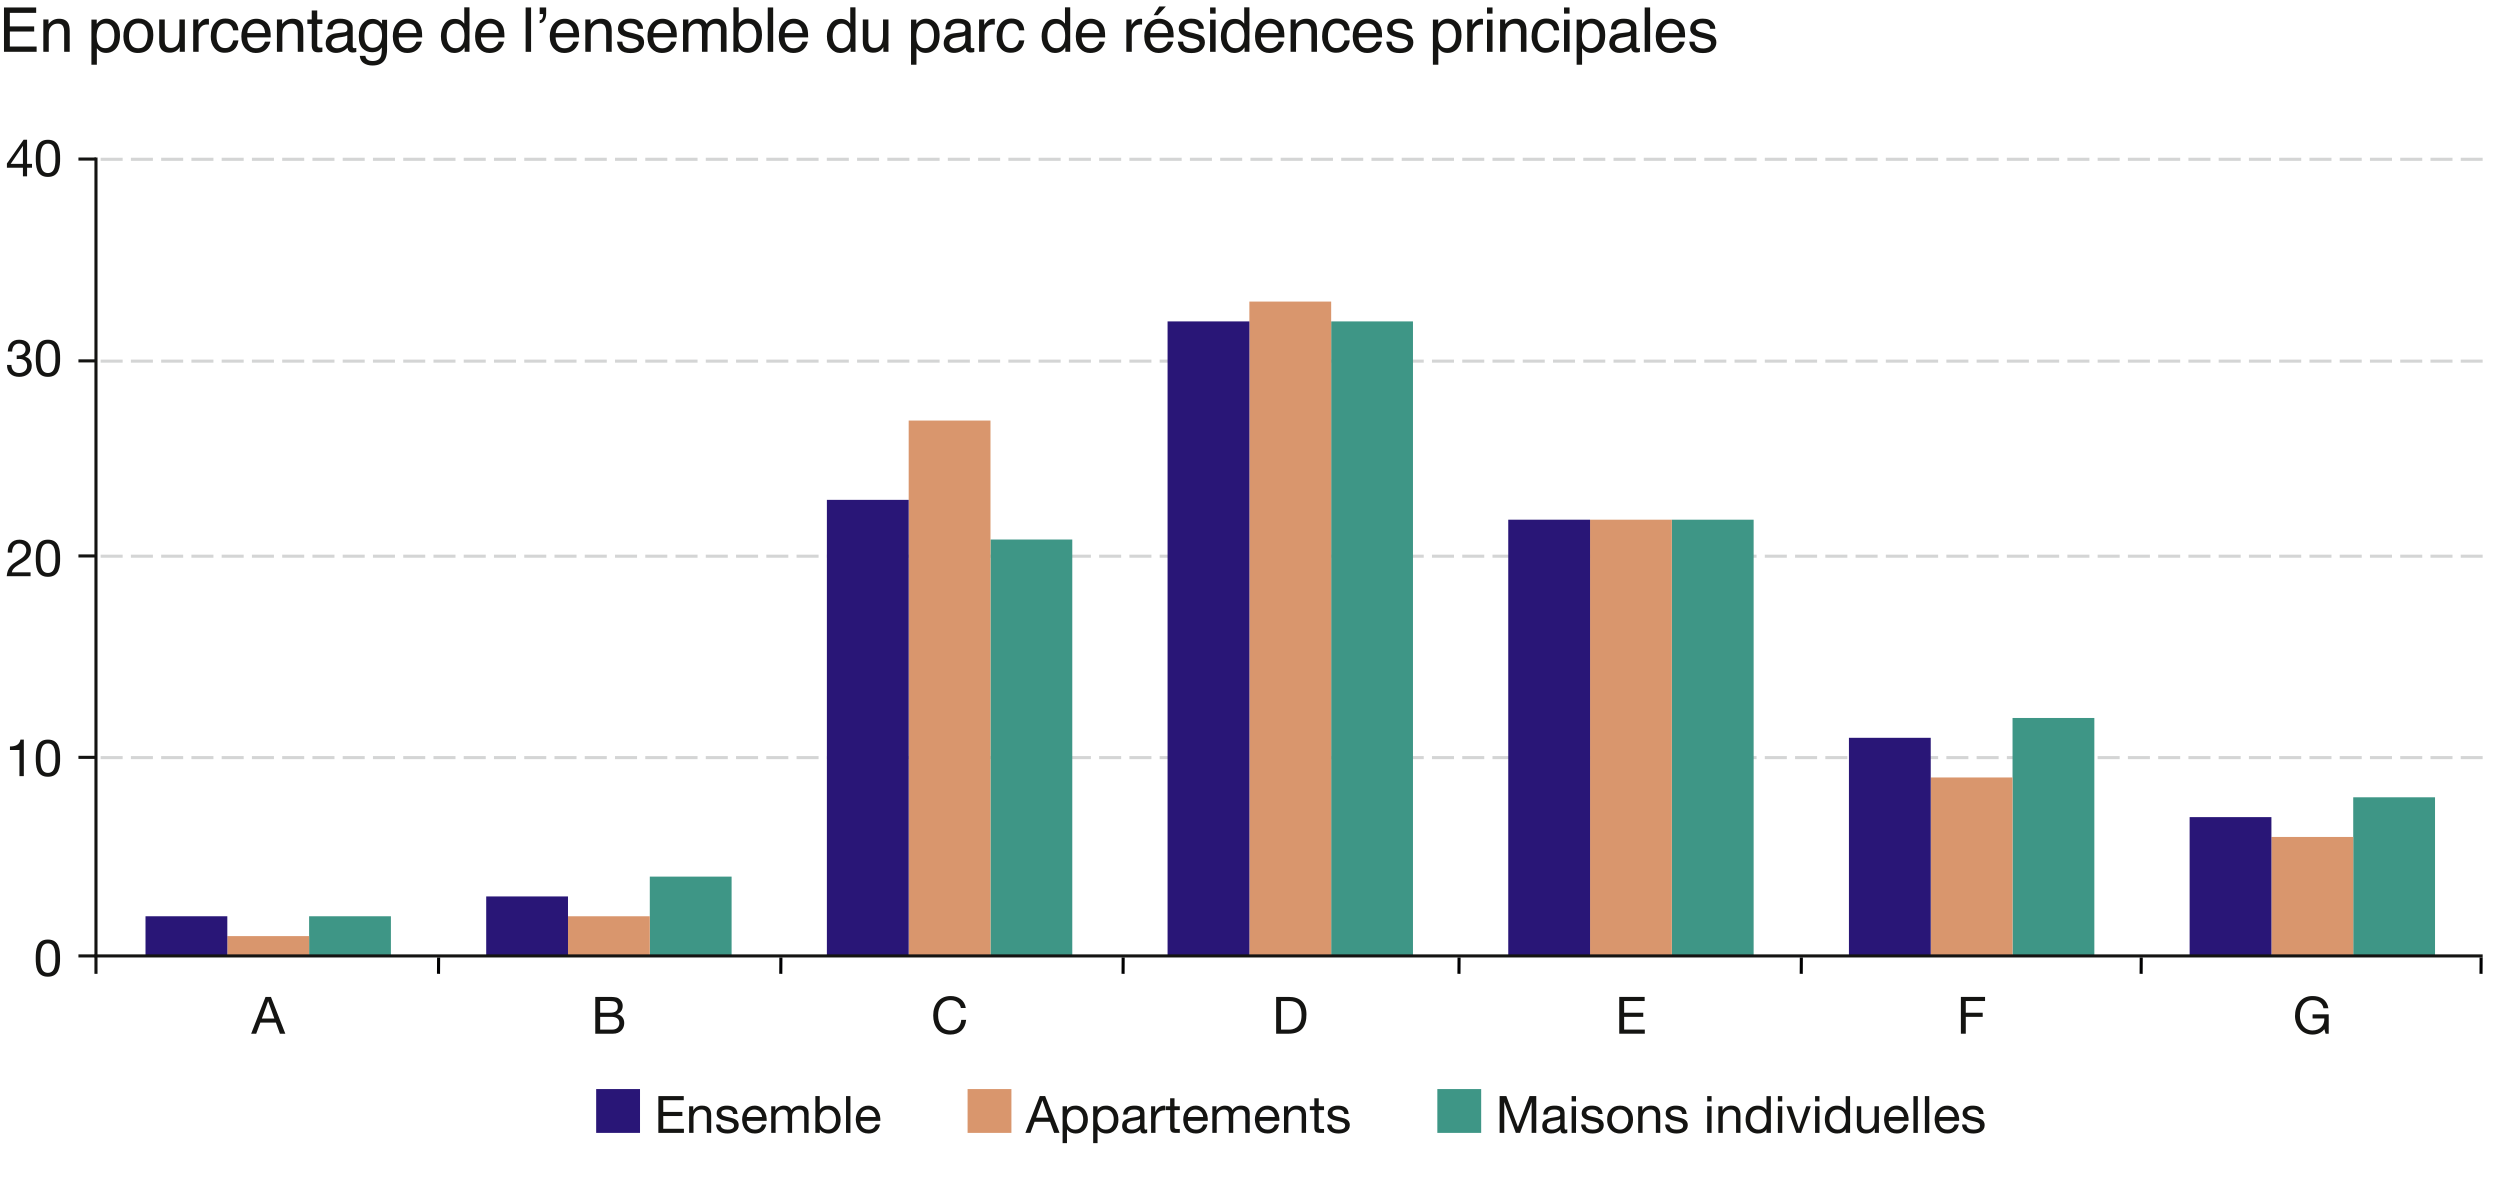 <?xml version="1.0" encoding="UTF-8"?>
<svg id="Calque_1" data-name="Calque 1" xmlns="http://www.w3.org/2000/svg" viewBox="0 0 1940 929.4">
  <g>
    <g>
      <path d="m3.089,5.79h24.984v4.219H7.636v10.453h18.891v3.984H7.636v11.672h20.789v4.102H3.089V5.79Z" style="fill: #141412;"/>
      <path d="m33.617,15.118h4.008v3.562c1.188-1.469,2.445-2.523,3.773-3.164s2.805-.961,4.43-.961c3.562,0,5.969,1.242,7.219,3.727.688,1.359,1.031,3.305,1.031,5.836v16.102h-4.289v-15.82c0-1.531-.227-2.766-.68-3.703-.75-1.562-2.109-2.344-4.078-2.344-1,0-1.82.102-2.461.305-1.156.344-2.172,1.031-3.047,2.062-.703.828-1.16,1.684-1.371,2.566s-.316,2.145-.316,3.785v13.148h-4.219V15.118Z" style="fill: #141412;"/>
      <path d="m70.944,15.235h4.125v3.328c.846-1.141,1.771-2.023,2.773-2.648,1.425-.938,3.102-1.406,5.028-1.406,2.852,0,5.272,1.09,7.261,3.27s2.984,5.293,2.984,9.34c0,5.469-1.436,9.375-4.306,11.719-1.82,1.484-3.938,2.227-6.354,2.227-1.898,0-3.49-.414-4.776-1.242-.753-.469-1.592-1.273-2.518-2.414v12.82h-4.219V15.235Zm15.872,19.676c1.309-1.648,1.964-4.113,1.964-7.395,0-2-.29-3.719-.87-5.156-1.098-2.766-3.104-4.148-6.021-4.148-2.932,0-4.938,1.461-6.021,4.383-.58,1.562-.87,3.547-.87,5.953,0,1.938.29,3.586.87,4.945,1.097,2.594,3.104,3.891,6.021,3.891,1.976,0,3.618-.824,4.927-2.473Z" style="fill: #141412;"/>
      <path d="m115.651,17.623c2.219,2.154,3.328,5.323,3.328,9.507,0,4.043-.978,7.384-2.933,10.023-1.955,2.638-4.988,3.957-9.1,3.957-3.429,0-6.152-1.167-8.169-3.5-2.017-2.334-3.025-5.468-3.025-9.402,0-4.215,1.062-7.571,3.188-10.069,2.125-2.498,4.98-3.747,8.564-3.747,3.211,0,5.927,1.077,8.146,3.232Zm-2.62,16.682c1.028-2.114,1.542-4.467,1.542-7.058,0-2.341-.371-4.245-1.112-5.712-1.174-2.31-3.198-3.465-6.072-3.465-2.549,0-4.403.983-5.562,2.95-1.159,1.967-1.738,4.338-1.738,7.116,0,2.669.579,4.893,1.738,6.672,1.158,1.779,2.997,2.668,5.516,2.668,2.765,0,4.662-1.057,5.689-3.172Z" style="fill: #141412;"/>
      <path d="m127.849,15.118v16.664c0,1.281.198,2.328.594,3.141.73,1.5,2.092,2.25,4.086,2.25,2.86,0,4.808-1.312,5.843-3.938.563-1.406.845-3.336.845-5.789v-12.328h4.219v25.102h-3.984l.047-3.703c-.537.953-1.205,1.758-2.002,2.414-1.579,1.312-3.495,1.969-5.749,1.969-3.511,0-5.903-1.195-7.175-3.586-.69-1.281-1.035-2.992-1.035-5.133V15.118h4.312Z" style="fill: #141412;"/>
      <path d="m149.915,15.118h4.008v4.336c.328-.844,1.133-1.871,2.414-3.082s2.758-1.816,4.43-1.816c.078,0,.211.008.398.023s.508.047.961.094v4.453c-.25-.047-.48-.078-.691-.094s-.441-.023-.691-.023c-2.125,0-3.758.684-4.898,2.051s-1.711,2.941-1.711,4.723v14.438h-4.219V15.118Z" style="fill: #141412;"/>
      <path d="m181.836,16.454c1.773,1.375,2.84,3.742,3.199,7.102h-4.102c-.25-1.547-.82-2.832-1.711-3.855s-2.32-1.535-4.289-1.535c-2.688,0-4.609,1.311-5.766,3.933-.75,1.701-1.125,3.8-1.125,6.297,0,2.513.531,4.627,1.594,6.344s2.734,2.575,5.016,2.575c1.75,0,3.137-.533,4.16-1.599,1.023-1.066,1.73-2.525,2.121-4.377h4.102c-.469,3.328-1.641,5.762-3.516,7.301s-4.273,2.309-7.195,2.309c-3.281,0-5.898-1.199-7.852-3.598s-2.93-5.395-2.93-8.988c0-4.406,1.07-7.836,3.211-10.289s4.867-3.68,8.18-3.68c2.828,0,5.129.688,6.902,2.062Z" style="fill: #141412;"/>
      <path d="m204.231,15.809c1.661.836,2.927,1.918,3.797,3.246.838,1.266,1.397,2.742,1.677,4.43.249,1.156.373,3,.373,5.531h-18.258c.078,2.554.675,4.603,1.791,6.146,1.116,1.543,2.845,2.315,5.186,2.315,2.186,0,3.93-.73,5.232-2.189.729-.848,1.245-1.829,1.549-2.943h4.148c-.109.922-.473,1.949-1.09,3.082s-1.306,2.059-2.065,2.777c-1.272,1.25-2.846,2.094-4.722,2.531-1.008.25-2.148.375-3.419.375-3.105,0-5.738-1.137-7.896-3.41s-3.237-5.457-3.237-9.551c0-4.031,1.087-7.305,3.261-9.82,2.174-2.516,5.016-3.773,8.525-3.773,1.77,0,3.486.418,5.148,1.254Zm1.511,9.855c-.171-1.828-.566-3.289-1.186-4.383-1.146-2.031-3.06-3.047-5.74-3.047-1.921,0-3.532.699-4.834,2.098s-1.991,3.176-2.068,5.332h13.828Z" style="fill: #141412;"/>
      <path d="m214.894,15.118h4.008v3.562c1.188-1.469,2.445-2.523,3.773-3.164s2.805-.961,4.43-.961c3.562,0,5.969,1.242,7.219,3.727.688,1.359,1.031,3.305,1.031,5.836v16.102h-4.289v-15.82c0-1.531-.227-2.766-.68-3.703-.75-1.562-2.109-2.344-4.078-2.344-1,0-1.82.102-2.461.305-1.156.344-2.172,1.031-3.047,2.062-.703.828-1.16,1.684-1.371,2.566s-.316,2.145-.316,3.785v13.148h-4.219V15.118Z" style="fill: #141412;"/>
      <path d="m241.905,8.11h4.266v7.008h4.008v3.445h-4.008v16.383c0,.875.297,1.461.891,1.758.328.172.875.258,1.641.258.203,0,.422-.005.656-.016.234-.01.508-.036.82-.078v3.352c-.484.141-.988.242-1.512.305s-1.09.094-1.699.094c-1.969,0-3.305-.504-4.008-1.512s-1.055-2.316-1.055-3.926v-16.617h-3.398v-3.445h3.398v-7.008Z" style="fill: #141412;"/>
      <path d="m267.371,25.028c.968-.124,1.617-.53,1.945-1.216.187-.376.281-.917.281-1.624,0-1.443-.511-2.49-1.532-3.141s-2.483-.977-4.385-.977c-2.199,0-3.758.597-4.678,1.79-.515.66-.85,1.642-1.006,2.944h-3.938c.078-3.103,1.081-5.261,3.008-6.476,1.928-1.214,4.163-1.821,6.707-1.821,2.949,0,5.345.562,7.187,1.688,1.826,1.125,2.739,2.875,2.739,5.25v14.461c0,.438.09.789.27,1.055.18.265.559.397,1.137.397.188,0,.398-.012.633-.035s.484-.058.75-.105v3.117c-.656.188-1.156.305-1.5.352s-.812.07-1.406.07c-1.453,0-2.508-.516-3.164-1.546-.344-.547-.586-1.32-.727-2.32-.859,1.125-2.094,2.101-3.703,2.929-1.609.828-3.383,1.242-5.32,1.242-2.328,0-4.23-.707-5.707-2.119s-2.215-3.179-2.215-5.302c0-2.325.727-4.127,2.18-5.407s3.359-2.068,5.719-2.365l6.727-.843Zm-8.883,11.397c.891.702,1.945,1.052,3.164,1.052,1.484,0,2.922-.343,4.312-1.029,2.344-1.139,3.516-3.003,3.516-5.593v-3.393c-.515.329-1.177.604-1.988.823-.811.22-1.606.376-2.386.47l-2.55.328c-1.528.203-2.677.522-3.447.959-1.305.733-1.957,1.902-1.957,3.508,0,1.216.445,2.174,1.336,2.876Z" style="fill: #141412;"/>
      <path d="m294.039,16.125c.793.547,1.603,1.344,2.428,2.391v-3.164h3.891v22.828c0,3.188-.467,5.703-1.401,7.547-1.744,3.406-5.038,5.109-9.881,5.109-2.694,0-4.96-.605-6.798-1.816-1.837-1.211-2.865-3.105-3.084-5.684h4.289c.202,1.125.605,1.992,1.212,2.602.948.938,2.44,1.406,4.476,1.406,3.217,0,5.322-1.141,6.317-3.422.591-1.344.863-3.742.816-7.195-.84,1.281-1.852,2.234-3.035,2.859-1.183.625-2.748.938-4.693.938-2.708,0-5.078-.965-7.109-2.895-2.031-1.93-3.046-5.121-3.046-9.574,0-4.203,1.023-7.484,3.07-9.844,2.047-2.359,4.518-3.539,7.413-3.539,1.961,0,3.673.484,5.137,1.453Zm.516,4.523c-1.274-1.5-2.899-2.25-4.874-2.25-2.954,0-4.975,1.391-6.062,4.172-.575,1.484-.863,3.43-.863,5.836,0,2.828.571,4.98,1.714,6.457s2.678,2.215,4.605,2.215c3.016,0,5.137-1.367,6.365-4.102.685-1.547,1.026-3.352,1.026-5.414,0-3.109-.638-5.414-1.912-6.914Z" style="fill: #141412;"/>
      <path d="m321.756,15.809c1.661.836,2.927,1.918,3.797,3.246.838,1.266,1.397,2.742,1.677,4.43.249,1.156.373,3,.373,5.531h-18.258c.078,2.554.675,4.603,1.791,6.146,1.116,1.543,2.845,2.315,5.186,2.315,2.186,0,3.93-.73,5.232-2.189.729-.848,1.245-1.829,1.549-2.943h4.148c-.109.922-.473,1.949-1.09,3.082s-1.306,2.059-2.065,2.777c-1.272,1.25-2.846,2.094-4.722,2.531-1.008.25-2.148.375-3.419.375-3.105,0-5.738-1.137-7.896-3.41s-3.237-5.457-3.237-9.551c0-4.031,1.087-7.305,3.261-9.82,2.174-2.516,5.016-3.773,8.525-3.773,1.77,0,3.486.418,5.148,1.254Zm1.511,9.855c-.171-1.828-.566-3.289-1.186-4.383-1.146-2.031-3.06-3.047-5.74-3.047-1.921,0-3.532.699-4.834,2.098s-1.991,3.176-2.068,5.332h13.828Z" style="fill: #141412;"/>
      <path d="m357.722,15.891c.747.469,1.595,1.289,2.545,2.461V5.672h4.055v34.547h-3.797v-3.492c-.98,1.547-2.141,2.664-3.479,3.352-1.339.688-2.872,1.031-4.6,1.031-2.786,0-5.199-1.176-7.238-3.527s-3.059-5.48-3.059-9.387c0-3.656.93-6.824,2.79-9.504,1.86-2.68,4.518-4.02,7.973-4.02,1.915,0,3.518.406,4.81,1.219Zm-9.417,18.82c1.135,1.812,2.954,2.719,5.457,2.719,1.943,0,3.54-.84,4.792-2.52,1.251-1.68,1.877-4.09,1.877-7.23,0-3.172-.646-5.52-1.936-7.043-1.291-1.523-2.884-2.285-4.78-2.285-2.115,0-3.829.812-5.142,2.438s-1.97,4.016-1.97,7.172c0,2.688.567,4.938,1.702,6.75Z" style="fill: #141412;"/>
      <path d="m385.603,15.809c1.661.836,2.927,1.918,3.797,3.246.838,1.266,1.397,2.742,1.677,4.43.249,1.156.373,3,.373,5.531h-18.258c.078,2.554.675,4.603,1.791,6.146,1.116,1.543,2.845,2.315,5.186,2.315,2.186,0,3.93-.73,5.232-2.189.729-.848,1.245-1.829,1.549-2.943h4.148c-.109.922-.473,1.949-1.09,3.082s-1.306,2.059-2.065,2.777c-1.272,1.25-2.846,2.094-4.722,2.531-1.008.25-2.148.375-3.419.375-3.105,0-5.738-1.137-7.896-3.41s-3.237-5.457-3.237-9.551c0-4.031,1.087-7.305,3.261-9.82,2.174-2.516,5.016-3.773,8.525-3.773,1.77,0,3.486.418,5.148,1.254Zm1.511,9.855c-.171-1.828-.566-3.289-1.186-4.383-1.146-2.031-3.06-3.047-5.74-3.047-1.921,0-3.532.699-4.834,2.098s-1.991,3.176-2.068,5.332h13.828Z" style="fill: #141412;"/>
      <path d="m407.895,5.79h4.219v34.43h-4.219V5.79Z" style="fill: #141412;"/>
      <path d="m418.804,15.797c.867-.141,1.525-.625,1.975-1.453s.674-1.781.674-2.859c0-.109-.004-.207-.012-.293s-.027-.184-.059-.293h-2.578v-5.109h5.016v4.711c0,2-.414,3.699-1.242,5.098s-2.086,2.199-3.773,2.402v-2.203Z" style="fill: #141412;"/>
      <path d="m443.554,15.809c1.661.836,2.927,1.918,3.797,3.246.838,1.266,1.397,2.742,1.677,4.43.249,1.156.373,3,.373,5.531h-18.258c.078,2.554.675,4.603,1.791,6.146,1.116,1.543,2.845,2.315,5.186,2.315,2.186,0,3.93-.73,5.232-2.189.729-.848,1.245-1.829,1.549-2.943h4.148c-.109.922-.473,1.949-1.09,3.082s-1.306,2.059-2.065,2.777c-1.272,1.25-2.846,2.094-4.722,2.531-1.008.25-2.148.375-3.419.375-3.105,0-5.738-1.137-7.896-3.41s-3.237-5.457-3.237-9.551c0-4.031,1.087-7.305,3.261-9.82,2.174-2.516,5.016-3.773,8.525-3.773,1.77,0,3.486.418,5.148,1.254Zm1.511,9.855c-.171-1.828-.566-3.289-1.186-4.383-1.146-2.031-3.06-3.047-5.74-3.047-1.921,0-3.532.699-4.834,2.098s-1.991,3.176-2.068,5.332h13.828Z" style="fill: #141412;"/>
      <path d="m454.217,15.118h4.008v3.562c1.188-1.469,2.445-2.523,3.773-3.164s2.805-.961,4.43-.961c3.562,0,5.969,1.242,7.219,3.727.688,1.359,1.031,3.305,1.031,5.836v16.102h-4.289v-15.82c0-1.531-.227-2.766-.68-3.703-.75-1.562-2.109-2.344-4.078-2.344-1,0-1.82.102-2.461.305-1.156.344-2.172,1.031-3.047,2.062-.703.828-1.16,1.684-1.371,2.566s-.316,2.145-.316,3.785v13.148h-4.219V15.118Z" style="fill: #141412;"/>
      <path d="m482.892,32.344c.127,1.406.486,2.484,1.076,3.234,1.084,1.359,2.966,2.039,5.646,2.039,1.595,0,2.998-.34,4.21-1.02,1.212-.68,1.818-1.73,1.818-3.152,0-1.078-.484-1.898-1.453-2.461-.62-.344-1.842-.742-3.668-1.195l-3.406-.844c-2.175-.531-3.779-1.125-4.811-1.781-1.842-1.141-2.763-2.719-2.763-4.734,0-2.375.867-4.297,2.601-5.766s4.065-2.203,6.995-2.203c3.832,0,6.595,1.109,8.289,3.328,1.061,1.406,1.576,2.922,1.545,4.547h-3.984c-.08-.948-.424-1.81-1.032-2.587-.992-1.103-2.711-1.655-5.158-1.655-1.631,0-2.867.304-3.707.911-.839.607-1.259,1.409-1.259,2.405,0,1.09.552,1.962,1.655,2.616.637.39,1.576.732,2.817,1.029l2.842.68c3.088.734,5.158,1.445,6.209,2.133,1.641,1.078,2.461,2.773,2.461,5.086,0,2.234-.858,4.164-2.575,5.789s-4.331,2.438-7.842,2.438c-3.781,0-6.458-.848-8.032-2.543-1.574-1.695-2.417-3.793-2.527-6.293h4.055Z" style="fill: #141412;"/>
      <path d="m519.361,15.809c1.661.836,2.927,1.918,3.797,3.246.838,1.266,1.397,2.742,1.677,4.43.249,1.156.373,3,.373,5.531h-18.258c.078,2.554.675,4.603,1.791,6.146,1.116,1.543,2.845,2.315,5.186,2.315,2.186,0,3.93-.73,5.232-2.189.729-.848,1.245-1.829,1.549-2.943h4.148c-.109.922-.473,1.949-1.09,3.082s-1.306,2.059-2.065,2.777c-1.272,1.25-2.846,2.094-4.722,2.531-1.008.25-2.148.375-3.419.375-3.105,0-5.738-1.137-7.896-3.41s-3.237-5.457-3.237-9.551c0-4.031,1.087-7.305,3.261-9.82,2.174-2.516,5.016-3.773,8.525-3.773,1.77,0,3.486.418,5.148,1.254Zm1.511,9.855c-.171-1.828-.566-3.289-1.186-4.383-1.146-2.031-3.06-3.047-5.74-3.047-1.921,0-3.532.699-4.834,2.098s-1.991,3.176-2.068,5.332h13.828Z" style="fill: #141412;"/>
      <path d="m530.023,15.118h4.172v3.562c1-1.234,1.906-2.133,2.719-2.695,1.391-.953,2.969-1.43,4.734-1.43,2,0,3.609.492,4.828,1.477.688.562,1.312,1.391,1.875,2.484.938-1.344,2.039-2.34,3.305-2.988s2.688-.973,4.266-.973c3.375,0,5.672,1.219,6.891,3.656.656,1.312.984,3.078.984,5.297v16.711h-4.383v-17.438c0-1.672-.418-2.82-1.254-3.445s-1.855-.938-3.059-.938c-1.656,0-3.082.555-4.277,1.664s-1.793,2.961-1.793,5.555v14.602h-4.289v-16.383c0-1.703-.203-2.945-.609-3.727-.641-1.172-1.836-1.758-3.586-1.758-1.594,0-3.043.617-4.348,1.852s-1.957,3.469-1.957,6.703v13.312h-4.219V15.118Z" style="fill: #141412;"/>
      <path d="m569.128,5.672h4.102v12.492c.925-1.203,2.031-2.121,3.317-2.754s2.683-.949,4.188-.949c3.137,0,5.682,1.074,7.635,3.223,1.953,2.148,2.929,5.316,2.929,9.504,0,3.969-.965,7.266-2.894,9.891s-4.604,3.938-8.023,3.938c-1.914,0-3.529-.461-4.847-1.383-.785-.547-1.624-1.422-2.518-2.625v3.211h-3.891V5.672Zm16.131,28.898c1.137-1.812,1.705-4.203,1.705-7.172,0-2.641-.568-4.828-1.705-6.562s-2.811-2.602-5.021-2.602c-1.929,0-3.618.711-5.068,2.133s-2.175,3.766-2.175,7.031c0,2.359.298,4.273.894,5.742,1.113,2.766,3.19,4.148,6.232,4.148,2.289,0,4.001-.906,5.138-2.719Z" style="fill: #141412;"/>
      <path d="m595.764,5.79h4.219v34.43h-4.219V5.79Z" style="fill: #141412;"/>
      <path d="m621.288,15.809c1.661.836,2.927,1.918,3.797,3.246.838,1.266,1.397,2.742,1.677,4.43.249,1.156.373,3,.373,5.531h-18.258c.078,2.554.675,4.603,1.791,6.146,1.116,1.543,2.845,2.315,5.186,2.315,2.186,0,3.93-.73,5.232-2.189.729-.848,1.245-1.829,1.549-2.943h4.148c-.109.922-.473,1.949-1.09,3.082s-1.306,2.059-2.065,2.777c-1.272,1.25-2.846,2.094-4.722,2.531-1.008.25-2.148.375-3.419.375-3.105,0-5.738-1.137-7.896-3.41s-3.237-5.457-3.237-9.551c0-4.031,1.087-7.305,3.261-9.82,2.174-2.516,5.016-3.773,8.525-3.773,1.77,0,3.486.418,5.148,1.254Zm1.511,9.855c-.171-1.828-.566-3.289-1.186-4.383-1.146-2.031-3.06-3.047-5.74-3.047-1.921,0-3.532.699-4.834,2.098s-1.991,3.176-2.068,5.332h13.828Z" style="fill: #141412;"/>
      <path d="m657.253,15.891c.747.469,1.595,1.289,2.545,2.461V5.672h4.055v34.547h-3.797v-3.492c-.98,1.547-2.141,2.664-3.479,3.352-1.339.688-2.872,1.031-4.6,1.031-2.786,0-5.199-1.176-7.238-3.527s-3.059-5.48-3.059-9.387c0-3.656.93-6.824,2.79-9.504,1.86-2.68,4.518-4.02,7.973-4.02,1.915,0,3.518.406,4.81,1.219Zm-9.417,18.82c1.135,1.812,2.954,2.719,5.457,2.719,1.943,0,3.54-.84,4.792-2.52,1.251-1.68,1.877-4.09,1.877-7.23,0-3.172-.646-5.52-1.936-7.043-1.291-1.523-2.884-2.285-4.78-2.285-2.115,0-3.829.812-5.142,2.438s-1.97,4.016-1.97,7.172c0,2.688.567,4.938,1.702,6.75Z" style="fill: #141412;"/>
      <path d="m673.849,15.118v16.664c0,1.281.198,2.328.594,3.141.73,1.5,2.092,2.25,4.086,2.25,2.86,0,4.808-1.312,5.843-3.938.563-1.406.845-3.336.845-5.789v-12.328h4.219v25.102h-3.984l.047-3.703c-.537.953-1.205,1.758-2.002,2.414-1.579,1.312-3.495,1.969-5.749,1.969-3.511,0-5.903-1.195-7.175-3.586-.69-1.281-1.035-2.992-1.035-5.133V15.118h4.312Z" style="fill: #141412;"/>
      <path d="m706.957,15.235h4.125v3.328c.846-1.141,1.771-2.023,2.773-2.648,1.425-.938,3.102-1.406,5.028-1.406,2.852,0,5.272,1.09,7.261,3.27s2.984,5.293,2.984,9.34c0,5.469-1.436,9.375-4.306,11.719-1.82,1.484-3.938,2.227-6.354,2.227-1.898,0-3.49-.414-4.776-1.242-.753-.469-1.592-1.273-2.518-2.414v12.82h-4.219V15.235Zm15.872,19.676c1.309-1.648,1.964-4.113,1.964-7.395,0-2-.29-3.719-.87-5.156-1.098-2.766-3.104-4.148-6.021-4.148-2.932,0-4.938,1.461-6.021,4.383-.58,1.562-.87,3.547-.87,5.953,0,1.938.29,3.586.87,4.945,1.097,2.594,3.104,3.891,6.021,3.891,1.976,0,3.618-.824,4.927-2.473Z" style="fill: #141412;"/>
      <path d="m746.93,25.028c.968-.124,1.617-.53,1.945-1.216.187-.376.281-.917.281-1.624,0-1.443-.511-2.49-1.532-3.141s-2.483-.977-4.385-.977c-2.199,0-3.758.597-4.678,1.79-.515.66-.85,1.642-1.006,2.944h-3.938c.078-3.103,1.081-5.261,3.008-6.476,1.928-1.214,4.163-1.821,6.707-1.821,2.949,0,5.345.562,7.187,1.688,1.826,1.125,2.739,2.875,2.739,5.25v14.461c0,.438.09.789.27,1.055.18.265.559.397,1.137.397.188,0,.398-.012.633-.035s.484-.058.75-.105v3.117c-.656.188-1.156.305-1.5.352s-.812.07-1.406.07c-1.453,0-2.508-.516-3.164-1.546-.344-.547-.586-1.32-.727-2.32-.859,1.125-2.094,2.101-3.703,2.929-1.609.828-3.383,1.242-5.32,1.242-2.328,0-4.23-.707-5.707-2.119s-2.215-3.179-2.215-5.302c0-2.325.727-4.127,2.18-5.407s3.359-2.068,5.719-2.365l6.727-.843Zm-8.883,11.397c.891.702,1.945,1.052,3.164,1.052,1.484,0,2.922-.343,4.312-1.029,2.344-1.139,3.516-3.003,3.516-5.593v-3.393c-.515.329-1.177.604-1.988.823-.811.22-1.606.376-2.386.47l-2.55.328c-1.528.203-2.677.522-3.447.959-1.305.733-1.957,1.902-1.957,3.508,0,1.216.445,2.174,1.336,2.876Z" style="fill: #141412;"/>
      <path d="m759.761,15.118h4.008v4.336c.328-.844,1.133-1.871,2.414-3.082s2.758-1.816,4.43-1.816c.078,0,.211.008.398.023s.508.047.961.094v4.453c-.25-.047-.48-.078-.691-.094s-.441-.023-.691-.023c-2.125,0-3.758.684-4.898,2.051s-1.711,2.941-1.711,4.723v14.438h-4.219V15.118Z" style="fill: #141412;"/>
      <path d="m791.682,16.454c1.773,1.375,2.84,3.742,3.199,7.102h-4.102c-.25-1.547-.82-2.832-1.711-3.855s-2.32-1.535-4.289-1.535c-2.688,0-4.609,1.311-5.766,3.933-.75,1.701-1.125,3.8-1.125,6.297,0,2.513.531,4.627,1.594,6.344s2.734,2.575,5.016,2.575c1.75,0,3.137-.533,4.16-1.599,1.023-1.066,1.73-2.525,2.121-4.377h4.102c-.469,3.328-1.641,5.762-3.516,7.301s-4.273,2.309-7.195,2.309c-3.281,0-5.898-1.199-7.852-3.598s-2.93-5.395-2.93-8.988c0-4.406,1.07-7.836,3.211-10.289s4.867-3.68,8.18-3.68c2.828,0,5.129.688,6.902,2.062Z" style="fill: #141412;"/>
      <path d="m823.875,15.891c.747.469,1.595,1.289,2.545,2.461V5.672h4.055v34.547h-3.797v-3.492c-.98,1.547-2.141,2.664-3.479,3.352-1.339.688-2.872,1.031-4.6,1.031-2.786,0-5.199-1.176-7.238-3.527s-3.059-5.48-3.059-9.387c0-3.656.93-6.824,2.79-9.504,1.86-2.68,4.518-4.02,7.973-4.02,1.915,0,3.518.406,4.81,1.219Zm-9.417,18.82c1.135,1.812,2.954,2.719,5.457,2.719,1.943,0,3.54-.84,4.792-2.52,1.251-1.68,1.877-4.09,1.877-7.23,0-3.172-.646-5.52-1.936-7.043-1.291-1.523-2.884-2.285-4.78-2.285-2.115,0-3.829.812-5.142,2.438s-1.97,4.016-1.97,7.172c0,2.688.567,4.938,1.702,6.75Z" style="fill: #141412;"/>
      <path d="m851.756,15.809c1.661.836,2.927,1.918,3.797,3.246.838,1.266,1.397,2.742,1.677,4.43.249,1.156.373,3,.373,5.531h-18.258c.078,2.554.675,4.603,1.791,6.146,1.116,1.543,2.845,2.315,5.186,2.315,2.186,0,3.93-.73,5.232-2.189.729-.848,1.245-1.829,1.549-2.943h4.148c-.109.922-.473,1.949-1.09,3.082s-1.306,2.059-2.065,2.777c-1.272,1.25-2.846,2.094-4.722,2.531-1.008.25-2.148.375-3.419.375-3.105,0-5.738-1.137-7.896-3.41s-3.237-5.457-3.237-9.551c0-4.031,1.087-7.305,3.261-9.82,2.174-2.516,5.016-3.773,8.525-3.773,1.77,0,3.486.418,5.148,1.254Zm1.511,9.855c-.171-1.828-.566-3.289-1.186-4.383-1.146-2.031-3.06-3.047-5.74-3.047-1.921,0-3.532.699-4.834,2.098s-1.991,3.176-2.068,5.332h13.828Z" style="fill: #141412;"/>
      <path d="m874.047,15.118h4.008v4.336c.328-.844,1.133-1.871,2.414-3.082s2.758-1.816,4.43-1.816c.078,0,.211.008.398.023s.508.047.961.094v4.453c-.25-.047-.48-.078-.691-.094s-.441-.023-.691-.023c-2.125,0-3.758.684-4.898,2.051s-1.711,2.941-1.711,4.723v14.438h-4.219V15.118Z" style="fill: #141412;"/>
      <path d="m904.892,15.809c1.661.836,2.927,1.918,3.797,3.246.839,1.266,1.397,2.742,1.677,4.43.248,1.156.373,3,.373,5.531h-18.258c.078,2.554.675,4.603,1.791,6.146,1.116,1.543,2.845,2.315,5.186,2.315,2.186,0,3.93-.73,5.232-2.189.729-.848,1.245-1.829,1.549-2.943h4.148c-.109.922-.473,1.949-1.09,3.082s-1.306,2.059-2.065,2.777c-1.271,1.25-2.846,2.094-4.722,2.531-1.009.25-2.148.375-3.42.375-3.105,0-5.737-1.137-7.896-3.41s-3.237-5.457-3.237-9.551c0-4.031,1.087-7.305,3.261-9.82s5.016-3.773,8.525-3.773c1.771,0,3.486.418,5.148,1.254Zm1.511,9.855c-.171-1.828-.565-3.289-1.186-4.383-1.146-2.031-3.06-3.047-5.74-3.047-1.921,0-3.532.699-4.834,2.098s-1.991,3.176-2.068,5.332h13.828Zm-1.688-20.648l-6.258,6.773h-3.234l4.289-6.773h5.203Z" style="fill: #141412;"/>
      <path d="m918.062,32.344c.127,1.406.486,2.484,1.076,3.234,1.084,1.359,2.967,2.039,5.646,2.039,1.595,0,2.998-.34,4.21-1.02s1.818-1.73,1.818-3.152c0-1.078-.484-1.898-1.453-2.461-.619-.344-1.842-.742-3.668-1.195l-3.406-.844c-2.175-.531-3.779-1.125-4.812-1.781-1.842-1.141-2.763-2.719-2.763-4.734,0-2.375.867-4.297,2.601-5.766s4.065-2.203,6.995-2.203c3.832,0,6.596,1.109,8.289,3.328,1.062,1.406,1.576,2.922,1.545,4.547h-3.984c-.08-.948-.424-1.81-1.031-2.587-.992-1.103-2.712-1.655-5.159-1.655-1.631,0-2.866.304-3.706.911-.84.607-1.26,1.409-1.26,2.405,0,1.09.552,1.962,1.655,2.616.637.39,1.576.732,2.817,1.029l2.842.68c3.089.734,5.158,1.445,6.209,2.133,1.641,1.078,2.461,2.773,2.461,5.086,0,2.234-.858,4.164-2.575,5.789-1.716,1.625-4.33,2.438-7.842,2.438-3.781,0-6.458-.848-8.032-2.543s-2.417-3.793-2.527-6.293h4.055Z" style="fill: #141412;"/>
      <path d="m939.026,5.79h4.289v4.781h-4.289v-4.781Zm0,9.445h4.289v24.984h-4.289V15.235Z" style="fill: #141412;"/>
      <path d="m962.953,15.891c.747.469,1.596,1.289,2.545,2.461V5.672h4.055v34.547h-3.797v-3.492c-.98,1.547-2.141,2.664-3.479,3.352-1.34.688-2.872,1.031-4.6,1.031-2.787,0-5.199-1.176-7.238-3.527s-3.059-5.48-3.059-9.387c0-3.656.93-6.824,2.79-9.504,1.859-2.68,4.518-4.02,7.973-4.02,1.915,0,3.518.406,4.81,1.219Zm-9.417,18.82c1.135,1.812,2.954,2.719,5.457,2.719,1.943,0,3.54-.84,4.792-2.52,1.251-1.68,1.877-4.09,1.877-7.23,0-3.172-.646-5.52-1.936-7.043s-2.884-2.285-4.78-2.285c-2.114,0-3.828.812-5.142,2.438-1.314,1.625-1.971,4.016-1.971,7.172,0,2.688.567,4.938,1.702,6.75Z" style="fill: #141412;"/>
      <path d="m990.834,15.809c1.661.836,2.927,1.918,3.797,3.246.839,1.266,1.397,2.742,1.677,4.43.248,1.156.373,3,.373,5.531h-18.258c.078,2.554.675,4.603,1.791,6.146,1.116,1.543,2.845,2.315,5.186,2.315,2.186,0,3.93-.73,5.232-2.189.729-.848,1.245-1.829,1.549-2.943h4.148c-.109.922-.473,1.949-1.09,3.082s-1.306,2.059-2.065,2.777c-1.271,1.25-2.846,2.094-4.722,2.531-1.009.25-2.148.375-3.42.375-3.105,0-5.737-1.137-7.896-3.41s-3.237-5.457-3.237-9.551c0-4.031,1.087-7.305,3.261-9.82s5.016-3.773,8.525-3.773c1.771,0,3.486.418,5.148,1.254Zm1.511,9.855c-.171-1.828-.565-3.289-1.186-4.383-1.146-2.031-3.06-3.047-5.74-3.047-1.921,0-3.532.699-4.834,2.098s-1.991,3.176-2.068,5.332h13.828Z" style="fill: #141412;"/>
      <path d="m1001.497,15.118h4.008v3.562c1.188-1.469,2.445-2.523,3.773-3.164s2.805-.961,4.43-.961c3.562,0,5.969,1.242,7.219,3.727.688,1.359,1.031,3.305,1.031,5.836v16.102h-4.289v-15.82c0-1.531-.227-2.766-.68-3.703-.75-1.562-2.109-2.344-4.078-2.344-1,0-1.82.102-2.461.305-1.156.344-2.172,1.031-3.047,2.062-.703.828-1.16,1.684-1.371,2.566s-.316,2.145-.316,3.785v13.148h-4.219V15.118Z" style="fill: #141412;"/>
      <path d="m1044.246,16.454c1.773,1.375,2.84,3.742,3.199,7.102h-4.102c-.25-1.547-.82-2.832-1.711-3.855s-2.32-1.535-4.289-1.535c-2.688,0-4.609,1.311-5.766,3.933-.75,1.701-1.125,3.8-1.125,6.297,0,2.513.531,4.627,1.594,6.344s2.734,2.575,5.016,2.575c1.75,0,3.137-.533,4.16-1.599,1.023-1.066,1.73-2.525,2.121-4.377h4.102c-.469,3.328-1.641,5.762-3.516,7.301s-4.273,2.309-7.195,2.309c-3.281,0-5.898-1.199-7.852-3.598s-2.93-5.395-2.93-8.988c0-4.406,1.07-7.836,3.211-10.289s4.867-3.68,8.18-3.68c2.828,0,5.129.688,6.902,2.062Z" style="fill: #141412;"/>
      <path d="m1066.641,15.809c1.661.836,2.927,1.918,3.797,3.246.839,1.266,1.397,2.742,1.677,4.43.248,1.156.373,3,.373,5.531h-18.258c.078,2.554.675,4.603,1.791,6.146,1.116,1.543,2.845,2.315,5.186,2.315,2.186,0,3.93-.73,5.232-2.189.729-.848,1.245-1.829,1.549-2.943h4.148c-.109.922-.473,1.949-1.09,3.082s-1.306,2.059-2.065,2.777c-1.271,1.25-2.846,2.094-4.722,2.531-1.009.25-2.148.375-3.42.375-3.105,0-5.737-1.137-7.896-3.41s-3.237-5.457-3.237-9.551c0-4.031,1.087-7.305,3.261-9.82s5.016-3.773,8.525-3.773c1.771,0,3.486.418,5.148,1.254Zm1.511,9.855c-.171-1.828-.565-3.289-1.186-4.383-1.146-2.031-3.06-3.047-5.74-3.047-1.921,0-3.532.699-4.834,2.098s-1.991,3.176-2.068,5.332h13.828Z" style="fill: #141412;"/>
      <path d="m1079.812,32.344c.127,1.406.486,2.484,1.076,3.234,1.084,1.359,2.967,2.039,5.646,2.039,1.595,0,2.998-.34,4.21-1.02s1.818-1.73,1.818-3.152c0-1.078-.484-1.898-1.453-2.461-.619-.344-1.842-.742-3.668-1.195l-3.406-.844c-2.175-.531-3.779-1.125-4.812-1.781-1.842-1.141-2.763-2.719-2.763-4.734,0-2.375.867-4.297,2.601-5.766s4.065-2.203,6.995-2.203c3.832,0,6.596,1.109,8.289,3.328,1.062,1.406,1.576,2.922,1.545,4.547h-3.984c-.08-.948-.424-1.81-1.031-2.587-.992-1.103-2.712-1.655-5.159-1.655-1.631,0-2.866.304-3.706.911-.84.607-1.26,1.409-1.26,2.405,0,1.09.552,1.962,1.655,2.616.637.39,1.576.732,2.817,1.029l2.842.68c3.089.734,5.158,1.445,6.209,2.133,1.641,1.078,2.461,2.773,2.461,5.086,0,2.234-.858,4.164-2.575,5.789-1.716,1.625-4.33,2.438-7.842,2.438-3.781,0-6.458-.848-8.032-2.543s-2.417-3.793-2.527-6.293h4.055Z" style="fill: #141412;"/>
      <path d="m1111.936,15.235h4.125v3.328c.846-1.141,1.771-2.023,2.773-2.648,1.425-.938,3.101-1.406,5.028-1.406,2.851,0,5.271,1.09,7.261,3.27s2.984,5.293,2.984,9.34c0,5.469-1.436,9.375-4.306,11.719-1.82,1.484-3.938,2.227-6.354,2.227-1.897,0-3.49-.414-4.776-1.242-.753-.469-1.592-1.273-2.518-2.414v12.82h-4.219V15.235Zm15.872,19.676c1.31-1.648,1.964-4.113,1.964-7.395,0-2-.29-3.719-.87-5.156-1.098-2.766-3.104-4.148-6.021-4.148-2.932,0-4.938,1.461-6.021,4.383-.58,1.562-.87,3.547-.87,5.953,0,1.938.29,3.586.87,4.945,1.097,2.594,3.104,3.891,6.021,3.891,1.976,0,3.618-.824,4.927-2.473Z" style="fill: #141412;"/>
      <path d="m1138.571,15.118h4.008v4.336c.328-.844,1.133-1.871,2.414-3.082s2.758-1.816,4.43-1.816c.078,0,.211.008.398.023s.508.047.961.094v4.453c-.25-.047-.48-.078-.691-.094s-.441-.023-.691-.023c-2.125,0-3.758.684-4.898,2.051s-1.711,2.941-1.711,4.723v14.438h-4.219V15.118Z" style="fill: #141412;"/>
      <path d="m1153.911,5.79h4.289v4.781h-4.289v-4.781Zm0,9.445h4.289v24.984h-4.289V15.235Z" style="fill: #141412;"/>
      <path d="m1164.047,15.118h4.008v3.562c1.188-1.469,2.445-2.523,3.773-3.164s2.805-.961,4.43-.961c3.562,0,5.969,1.242,7.219,3.727.688,1.359,1.031,3.305,1.031,5.836v16.102h-4.289v-15.82c0-1.531-.227-2.766-.68-3.703-.75-1.562-2.109-2.344-4.078-2.344-1,0-1.82.102-2.461.305-1.156.344-2.172,1.031-3.047,2.062-.703.828-1.16,1.684-1.371,2.566s-.316,2.145-.316,3.785v13.148h-4.219V15.118Z" style="fill: #141412;"/>
      <path d="m1206.796,16.454c1.773,1.375,2.84,3.742,3.199,7.102h-4.102c-.25-1.547-.82-2.832-1.711-3.855s-2.32-1.535-4.289-1.535c-2.688,0-4.609,1.311-5.766,3.933-.75,1.701-1.125,3.8-1.125,6.297,0,2.513.531,4.627,1.594,6.344s2.734,2.575,5.016,2.575c1.75,0,3.137-.533,4.16-1.599,1.023-1.066,1.73-2.525,2.121-4.377h4.102c-.469,3.328-1.641,5.762-3.516,7.301s-4.273,2.309-7.195,2.309c-3.281,0-5.898-1.199-7.852-3.598s-2.93-5.395-2.93-8.988c0-4.406,1.07-7.836,3.211-10.289s4.867-3.68,8.18-3.68c2.828,0,5.129.688,6.902,2.062Z" style="fill: #141412;"/>
      <path d="m1213.687,5.79h4.289v4.781h-4.289v-4.781Zm0,9.445h4.289v24.984h-4.289V15.235Z" style="fill: #141412;"/>
      <path d="m1223.471,15.235h4.125v3.328c.846-1.141,1.771-2.023,2.773-2.648,1.425-.938,3.101-1.406,5.028-1.406,2.851,0,5.271,1.09,7.261,3.27s2.984,5.293,2.984,9.34c0,5.469-1.436,9.375-4.306,11.719-1.82,1.484-3.938,2.227-6.354,2.227-1.897,0-3.49-.414-4.776-1.242-.753-.469-1.592-1.273-2.518-2.414v12.82h-4.219V15.235Zm15.872,19.676c1.31-1.648,1.964-4.113,1.964-7.395,0-2-.29-3.719-.87-5.156-1.098-2.766-3.104-4.148-6.021-4.148-2.932,0-4.938,1.461-6.021,4.383-.58,1.562-.87,3.547-.87,5.953,0,1.938.29,3.586.87,4.945,1.097,2.594,3.104,3.891,6.021,3.891,1.976,0,3.618-.824,4.927-2.473Z" style="fill: #141412;"/>
      <path d="m1263.442,25.028c.969-.124,1.617-.53,1.945-1.216.188-.376.281-.917.281-1.624,0-1.443-.511-2.49-1.532-3.141s-2.483-.977-4.386-.977c-2.198,0-3.758.597-4.678,1.79-.515.66-.85,1.642-1.006,2.944h-3.938c.078-3.103,1.081-5.261,3.008-6.476,1.928-1.214,4.163-1.821,6.707-1.821,2.949,0,5.346.562,7.187,1.688,1.826,1.125,2.739,2.875,2.739,5.25v14.461c0,.438.09.789.27,1.055.18.265.559.397,1.137.397.188,0,.398-.012.633-.035s.484-.058.75-.105v3.117c-.656.188-1.156.305-1.5.352s-.812.07-1.406.07c-1.453,0-2.508-.516-3.164-1.546-.344-.547-.586-1.32-.727-2.32-.859,1.125-2.094,2.101-3.703,2.929-1.609.828-3.383,1.242-5.32,1.242-2.328,0-4.23-.707-5.707-2.119s-2.215-3.179-2.215-5.302c0-2.325.727-4.127,2.18-5.407s3.359-2.068,5.719-2.365l6.727-.843Zm-8.883,11.397c.891.702,1.945,1.052,3.164,1.052,1.484,0,2.922-.343,4.312-1.029,2.344-1.139,3.516-3.003,3.516-5.593v-3.393c-.515.329-1.178.604-1.988.823-.811.22-1.606.376-2.386.47l-2.55.328c-1.528.203-2.677.522-3.447.959-1.305.733-1.957,1.902-1.957,3.508,0,1.216.445,2.174,1.336,2.876Z" style="fill: #141412;"/>
      <path d="m1276.274,5.79h4.219v34.43h-4.219V5.79Z" style="fill: #141412;"/>
      <path d="m1301.798,15.809c1.661.836,2.927,1.918,3.797,3.246.839,1.266,1.397,2.742,1.677,4.43.248,1.156.373,3,.373,5.531h-18.258c.078,2.554.675,4.603,1.791,6.146,1.116,1.543,2.845,2.315,5.186,2.315,2.186,0,3.93-.73,5.232-2.189.729-.848,1.245-1.829,1.549-2.943h4.148c-.109.922-.473,1.949-1.09,3.082s-1.306,2.059-2.065,2.777c-1.271,1.25-2.846,2.094-4.722,2.531-1.009.25-2.148.375-3.42.375-3.105,0-5.737-1.137-7.896-3.41s-3.237-5.457-3.237-9.551c0-4.031,1.087-7.305,3.261-9.82s5.016-3.773,8.525-3.773c1.771,0,3.486.418,5.148,1.254Zm1.511,9.855c-.171-1.828-.565-3.289-1.186-4.383-1.146-2.031-3.06-3.047-5.74-3.047-1.921,0-3.532.699-4.834,2.098s-1.991,3.176-2.068,5.332h13.828Z" style="fill: #141412;"/>
      <path d="m1314.968,32.344c.127,1.406.486,2.484,1.076,3.234,1.084,1.359,2.967,2.039,5.646,2.039,1.595,0,2.998-.34,4.21-1.02s1.818-1.73,1.818-3.152c0-1.078-.484-1.898-1.453-2.461-.619-.344-1.842-.742-3.668-1.195l-3.406-.844c-2.175-.531-3.779-1.125-4.812-1.781-1.842-1.141-2.763-2.719-2.763-4.734,0-2.375.867-4.297,2.601-5.766s4.065-2.203,6.995-2.203c3.832,0,6.596,1.109,8.289,3.328,1.062,1.406,1.576,2.922,1.545,4.547h-3.984c-.08-.948-.424-1.81-1.031-2.587-.992-1.103-2.712-1.655-5.159-1.655-1.631,0-2.866.304-3.706.911-.84.607-1.26,1.409-1.26,2.405,0,1.09.552,1.962,1.655,2.616.637.39,1.576.732,2.817,1.029l2.842.68c3.089.734,5.158,1.445,6.209,2.133,1.641,1.078,2.461,2.773,2.461,5.086,0,2.234-.858,4.164-2.575,5.789-1.716,1.625-4.33,2.438-7.842,2.438-3.781,0-6.458-.848-8.032-2.543s-2.417-3.793-2.527-6.293h4.055Z" style="fill: #141412;"/>
    </g>
    <line x1="78.089" y1="123.62" x2="1926.545" y2="123.62" style="fill: none; stroke: #d4d5d5; stroke-dasharray: 0 0 17.096 6.384; stroke-linejoin: round; stroke-width: 2.4px;"/>
  </g>
  <rect x="462.627" y="845.108" width="34.024" height="34.016" style="fill: #291677;"/>
  <g>
    <path d="m510.883,850.57h19.716v3.199h-15.917v9.079h14.837v3.2h-14.837v9.878h16.037v3.199h-19.836v-28.555Z" style="fill: #141412;"/>
    <path d="m534.763,858.449h3.199v3.28h.08c1.44-2.56,3.76-3.759,6.719-3.759,5.439,0,7.119,3.119,7.119,7.559v13.598h-3.399v-13.998c0-2.52-1.6-4.159-4.199-4.159-4.12,0-6.119,2.759-6.119,6.479v11.678h-3.399v-20.677Z" style="fill: #141412;"/>
    <path d="m559.083,872.606c.12,3.04,2.76,4,5.559,4,2.12,0,4.999-.48,4.999-3.08,0-2.64-3.359-3.08-6.759-3.839-3.359-.76-6.759-1.879-6.759-5.839,0-4.159,4.119-5.879,7.719-5.879,4.559,0,8.199,1.439,8.479,6.479h-3.399c-.24-2.639-2.56-3.479-4.799-3.479-2.04,0-4.399.56-4.399,2.639,0,2.44,3.599,2.84,6.759,3.6,3.399.76,6.759,1.88,6.759,5.879,0,4.919-4.599,6.519-8.798,6.519-4.64,0-8.559-1.88-8.759-6.999h3.399Z" style="fill: #141412;"/>
    <path d="m594.64,872.566c-.92,4.56-4.2,7.039-8.839,7.039-6.599,0-9.718-4.559-9.918-10.878,0-6.199,4.079-10.758,9.718-10.758,7.319,0,9.558,6.839,9.358,11.838h-15.478c-.12,3.599,1.92,6.799,6.439,6.799,2.8,0,4.759-1.36,5.359-4.04h3.359Zm-3.28-5.759c-.16-3.24-2.6-5.839-5.959-5.839-3.559,0-5.679,2.679-5.919,5.839h11.878Z" style="fill: #141412;"/>
    <path d="m598.482,858.449h3.199v3.04h.08c1.52-2.319,3.839-3.519,6.679-3.519,2.52,0,4.839,1,5.679,3.519,1.4-2.2,3.839-3.519,6.479-3.519,4.119,0,6.879,1.72,6.879,5.999v15.157h-3.399v-13.558c0-2.56-.68-4.599-4-4.599-3.279,0-5.399,2.08-5.399,5.279v12.878h-3.399v-13.558c0-2.68-.84-4.599-3.879-4.599-4.039,0-5.519,3.719-5.519,5.279v12.878h-3.399v-20.677Z" style="fill: #141412;"/>
    <path d="m632.722,850.57h3.399v10.678h.08c1.12-2.28,3.759-3.279,6.599-3.279,6.359,0,9.519,5.039,9.519,10.878s-3.12,10.758-9.438,10.758c-2.12,0-5.159-.8-6.679-3.24h-.08v2.76h-3.399v-28.555Zm9.598,10.398c-4.559,0-6.319,3.919-6.319,7.798,0,4.08,1.84,7.839,6.519,7.839,4.639,0,6.199-3.959,6.199-7.999,0-3.879-2-7.639-6.399-7.639Z" style="fill: #141412;"/>
    <path d="m656.522,850.57h3.399v28.555h-3.399v-28.555Z" style="fill: #141412;"/>
    <path d="m682.838,872.566c-.92,4.56-4.2,7.039-8.839,7.039-6.599,0-9.718-4.559-9.918-10.878,0-6.199,4.079-10.758,9.718-10.758,7.319,0,9.558,6.839,9.358,11.838h-15.478c-.12,3.599,1.92,6.799,6.439,6.799,2.8,0,4.759-1.36,5.359-4.04h3.359Zm-3.28-5.759c-.16-3.24-2.6-5.839-5.959-5.839-3.559,0-5.679,2.679-5.919,5.839h11.878Z" style="fill: #141412;"/>
  </g>
  <rect x="750.843" y="845.108" width="34.016" height="34.016" style="fill: #d9966d;"/>
  <g>
    <path d="m806.856,850.57h4.2l11.158,28.555h-4.199l-3.119-8.599h-12.078l-3.2,8.599h-3.919l11.158-28.555Zm-2.839,16.757h9.678l-4.759-13.318h-.08l-4.839,13.318Z" style="fill: #141412;"/>
    <path d="m824.578,858.449h3.399v2.8h.08c1.12-2.28,3.759-3.279,6.599-3.279,6.359,0,9.519,5.039,9.519,10.878s-3.12,10.758-9.438,10.758c-2.12,0-5.159-.8-6.679-3.24h-.08v10.678h-3.399v-28.595Zm9.598,2.52c-4.559,0-6.319,3.919-6.319,7.798,0,4.08,1.84,7.839,6.519,7.839,4.639,0,6.199-3.959,6.199-7.999,0-3.879-2-7.639-6.399-7.639Z" style="fill: #141412;"/>
    <path d="m848.297,858.449h3.399v2.8h.08c1.12-2.28,3.759-3.279,6.599-3.279,6.359,0,9.519,5.039,9.519,10.878s-3.12,10.758-9.438,10.758c-2.12,0-5.159-.8-6.679-3.24h-.08v10.678h-3.399v-28.595Zm9.598,2.52c-4.559,0-6.319,3.919-6.319,7.798,0,4.08,1.84,7.839,6.519,7.839,4.639,0,6.199-3.959,6.199-7.999,0-3.879-2-7.639-6.399-7.639Z" style="fill: #141412;"/>
    <path d="m890.214,879.045c-.601.36-1.36.56-2.44.56-1.76,0-2.879-.96-2.879-3.2-1.88,2.2-4.399,3.2-7.279,3.2-3.759,0-6.838-1.68-6.838-5.799,0-4.679,3.479-5.679,6.999-6.359,3.76-.72,6.959-.48,6.959-3.04,0-2.959-2.439-3.439-4.6-3.439-2.879,0-4.999.879-5.159,3.919h-3.399c.2-5.119,4.159-6.918,8.758-6.918,3.72,0,7.759.84,7.759,5.679v10.638c0,1.6,0,2.32,1.08,2.32.279,0,.6-.04,1.04-.2v2.64Zm-5.52-10.598c-1.319.96-3.879,1-6.159,1.4-2.239.4-4.159,1.2-4.159,3.719,0,2.24,1.92,3.04,3.999,3.04,4.479,0,6.319-2.8,6.319-4.679v-3.479Z" style="fill: #141412;"/>
    <path d="m893.256,858.449h3.199v4.359h.08c1.64-3.319,3.92-4.959,7.599-4.839v3.599c-5.479,0-7.479,3.12-7.479,8.359v9.198h-3.399v-20.677Z" style="fill: #141412;"/>
    <path d="m911.415,858.449h4.12v3h-4.12v12.838c0,1.56.44,1.84,2.56,1.84h1.561v3h-2.6c-3.52,0-4.92-.72-4.92-4.519v-13.158h-3.519v-3h3.519v-6.199h3.399v6.199Z" style="fill: #141412;"/>
    <path d="m936.932,872.566c-.92,4.56-4.199,7.039-8.838,7.039-6.6,0-9.719-4.559-9.919-10.878,0-6.199,4.08-10.758,9.719-10.758,7.318,0,9.559,6.839,9.358,11.838h-15.478c-.12,3.599,1.92,6.799,6.439,6.799,2.799,0,4.759-1.36,5.358-4.04h3.359Zm-3.279-5.759c-.16-3.24-2.6-5.839-5.959-5.839-3.56,0-5.679,2.679-5.919,5.839h11.878Z" style="fill: #141412;"/>
    <path d="m940.775,858.449h3.199v3.04h.08c1.52-2.319,3.84-3.519,6.679-3.519,2.52,0,4.84,1,5.68,3.519,1.399-2.2,3.839-3.519,6.479-3.519,4.119,0,6.879,1.72,6.879,5.999v15.157h-3.399v-13.558c0-2.56-.68-4.599-3.999-4.599-3.279,0-5.399,2.08-5.399,5.279v12.878h-3.399v-13.558c0-2.68-.84-4.599-3.879-4.599-4.04,0-5.52,3.719-5.52,5.279v12.878h-3.399v-20.677Z" style="fill: #141412;"/>
    <path d="m992.531,872.566c-.92,4.56-4.199,7.039-8.838,7.039-6.6,0-9.719-4.559-9.919-10.878,0-6.199,4.08-10.758,9.719-10.758,7.318,0,9.559,6.839,9.358,11.838h-15.478c-.12,3.599,1.92,6.799,6.439,6.799,2.799,0,4.759-1.36,5.358-4.04h3.359Zm-3.279-5.759c-.16-3.24-2.6-5.839-5.959-5.839-3.56,0-5.679,2.679-5.919,5.839h11.878Z" style="fill: #141412;"/>
    <path d="m996.374,858.449h3.199v3.28h.08c1.439-2.56,3.76-3.759,6.719-3.759,5.439,0,7.119,3.119,7.119,7.559v13.598h-3.399v-13.998c0-2.52-1.6-4.159-4.199-4.159-4.119,0-6.119,2.759-6.119,6.479v11.678h-3.399v-20.677Z" style="fill: #141412;"/>
    <path d="m1023.333,858.449h4.12v3h-4.12v12.838c0,1.56.44,1.84,2.56,1.84h1.561v3h-2.6c-3.52,0-4.92-.72-4.92-4.519v-13.158h-3.519v-3h3.519v-6.199h3.399v6.199Z" style="fill: #141412;"/>
    <path d="m1033.294,872.606c.119,3.04,2.759,4,5.559,4,2.12,0,4.999-.48,4.999-3.08,0-2.64-3.359-3.08-6.759-3.839-3.359-.76-6.759-1.879-6.759-5.839,0-4.159,4.119-5.879,7.719-5.879,4.56,0,8.198,1.439,8.479,6.479h-3.399c-.24-2.639-2.56-3.479-4.799-3.479-2.04,0-4.399.56-4.399,2.639,0,2.44,3.6,2.84,6.759,3.6,3.399.76,6.759,1.88,6.759,5.879,0,4.919-4.6,6.519-8.799,6.519-4.639,0-8.559-1.88-8.758-6.999h3.399Z" style="fill: #141412;"/>
  </g>
  <rect x="1115.371" y="845.108" width="34.024" height="34.016" style="fill: #3e9686;"/>
  <g>
    <path d="m1163.709,850.57h5.199l8.999,23.996,9.038-23.996h5.199v28.555h-3.6v-23.756h-.08l-8.918,23.756h-3.24l-8.918-23.756h-.08v23.756h-3.6v-28.555Z" style="fill: #141412;"/>
    <path d="m1216.226,879.045c-.601.36-1.36.56-2.44.56-1.76,0-2.879-.96-2.879-3.2-1.88,2.2-4.399,3.2-7.279,3.2-3.759,0-6.839-1.68-6.839-5.799,0-4.679,3.479-5.679,6.999-6.359,3.76-.72,6.959-.48,6.959-3.04,0-2.959-2.439-3.439-4.6-3.439-2.879,0-4.999.879-5.159,3.919h-3.399c.2-5.119,4.159-6.918,8.759-6.918,3.72,0,7.759.84,7.759,5.679v10.638c0,1.6,0,2.32,1.08,2.32.279,0,.6-.04,1.04-.2v2.64Zm-5.52-10.598c-1.319.96-3.879,1-6.159,1.4-2.239.4-4.159,1.2-4.159,3.719,0,2.24,1.92,3.04,3.999,3.04,4.479,0,6.319-2.8,6.319-4.679v-3.479Z" style="fill: #141412;"/>
    <path d="m1222.988,854.729h-3.399v-4.159h3.399v4.159Zm-3.399,3.719h3.399v20.677h-3.399v-20.677Z" style="fill: #141412;"/>
    <path d="m1230.348,872.606c.119,3.04,2.759,4,5.559,4,2.12,0,4.999-.48,4.999-3.08,0-2.64-3.359-3.08-6.759-3.839-3.359-.76-6.759-1.879-6.759-5.839,0-4.159,4.119-5.879,7.719-5.879,4.56,0,8.198,1.439,8.479,6.479h-3.399c-.24-2.639-2.56-3.479-4.799-3.479-2.04,0-4.399.56-4.399,2.639,0,2.44,3.6,2.84,6.759,3.6,3.399.76,6.759,1.88,6.759,5.879,0,4.919-4.6,6.519-8.799,6.519-4.639,0-8.559-1.88-8.758-6.999h3.399Z" style="fill: #141412;"/>
    <path d="m1257.187,857.969c6.559,0,10.038,4.759,10.038,10.838,0,6.039-3.479,10.798-10.038,10.798s-10.039-4.759-10.039-10.798c0-6.079,3.479-10.838,10.039-10.838Zm0,18.637c3.559,0,6.438-2.8,6.438-7.799,0-5.039-2.88-7.838-6.438-7.838s-6.439,2.799-6.439,7.838c0,4.999,2.88,7.799,6.439,7.799Z" style="fill: #141412;"/>
    <path d="m1271.228,858.449h3.199v3.28h.08c1.439-2.56,3.76-3.759,6.719-3.759,5.439,0,7.119,3.119,7.119,7.559v13.598h-3.399v-13.998c0-2.52-1.6-4.159-4.199-4.159-4.119,0-6.119,2.759-6.119,6.479v11.678h-3.399v-20.677Z" style="fill: #141412;"/>
    <path d="m1295.547,872.606c.119,3.04,2.759,4,5.559,4,2.12,0,4.999-.48,4.999-3.08,0-2.64-3.359-3.08-6.759-3.839-3.359-.76-6.759-1.879-6.759-5.839,0-4.159,4.119-5.879,7.719-5.879,4.56,0,8.198,1.439,8.479,6.479h-3.399c-.24-2.639-2.56-3.479-4.799-3.479-2.04,0-4.399.56-4.399,2.639,0,2.44,3.6,2.84,6.759,3.6,3.399.76,6.759,1.88,6.759,5.879,0,4.919-4.6,6.519-8.799,6.519-4.639,0-8.559-1.88-8.758-6.999h3.399Z" style="fill: #141412;"/>
    <path d="m1328.187,854.729h-3.399v-4.159h3.399v4.159Zm-3.399,3.719h3.399v20.677h-3.399v-20.677Z" style="fill: #141412;"/>
    <path d="m1333.467,858.449h3.199v3.28h.08c1.439-2.56,3.76-3.759,6.719-3.759,5.439,0,7.119,3.119,7.119,7.559v13.598h-3.399v-13.998c0-2.52-1.6-4.159-4.199-4.159-4.119,0-6.119,2.759-6.119,6.479v11.678h-3.399v-20.677Z" style="fill: #141412;"/>
    <path d="m1374.184,879.125h-3.399v-2.799h-.08c-1.119,2.279-3.759,3.279-6.599,3.279-6.358,0-9.519-5.039-9.519-10.878s3.12-10.758,9.438-10.758c2.12,0,5.159.8,6.679,3.239h.08v-10.638h3.399v28.555Zm-9.598-2.52c4.559,0,6.318-3.919,6.318-7.799,0-4.079-1.84-7.838-6.519-7.838-4.64,0-6.199,3.959-6.199,7.999,0,3.879,2,7.639,6.399,7.639Z" style="fill: #141412;"/>
    <path d="m1383.025,854.729h-3.399v-4.159h3.399v4.159Zm-3.399,3.719h3.399v20.677h-3.399v-20.677Z" style="fill: #141412;"/>
    <path d="m1397.624,879.125h-3.64l-7.679-20.677h3.8l5.799,17.237h.08l5.639-17.237h3.56l-7.559,20.677Z" style="fill: #141412;"/>
    <path d="m1411.905,854.729h-3.399v-4.159h3.399v4.159Zm-3.399,3.719h3.399v20.677h-3.399v-20.677Z" style="fill: #141412;"/>
    <path d="m1435.661,879.125h-3.399v-2.799h-.08c-1.119,2.279-3.759,3.279-6.599,3.279-6.358,0-9.519-5.039-9.519-10.878s3.12-10.758,9.438-10.758c2.12,0,5.159.8,6.679,3.239h.08v-10.638h3.399v28.555Zm-9.598-2.52c4.559,0,6.318-3.919,6.318-7.799,0-4.079-1.84-7.838-6.519-7.838-4.64,0-6.199,3.959-6.199,7.999,0,3.879,2,7.639,6.399,7.639Z" style="fill: #141412;"/>
    <path d="m1458.021,879.125h-3.199v-3.279h-.08c-1.44,2.56-3.76,3.759-6.719,3.759-5.439,0-7.119-3.12-7.119-7.559v-13.598h3.399v13.998c0,2.52,1.6,4.159,4.199,4.159,4.119,0,6.119-2.76,6.119-6.479v-11.678h3.399v20.677Z" style="fill: #141412;"/>
    <path d="m1480.781,872.566c-.92,4.56-4.199,7.039-8.838,7.039-6.6,0-9.719-4.559-9.919-10.878,0-6.199,4.08-10.758,9.719-10.758,7.318,0,9.559,6.839,9.358,11.838h-15.478c-.12,3.599,1.92,6.799,6.439,6.799,2.799,0,4.759-1.36,5.358-4.04h3.359Zm-3.279-5.759c-.16-3.24-2.6-5.839-5.959-5.839-3.56,0-5.679,2.679-5.919,5.839h11.878Z" style="fill: #141412;"/>
    <path d="m1484.824,850.57h3.399v28.555h-3.399v-28.555Z" style="fill: #141412;"/>
    <path d="m1493.703,850.57h3.399v28.555h-3.399v-28.555Z" style="fill: #141412;"/>
    <path d="m1520.02,872.566c-.92,4.56-4.199,7.039-8.838,7.039-6.6,0-9.719-4.559-9.919-10.878,0-6.199,4.08-10.758,9.719-10.758,7.318,0,9.559,6.839,9.358,11.838h-15.478c-.12,3.599,1.92,6.799,6.439,6.799,2.799,0,4.759-1.36,5.358-4.04h3.359Zm-3.279-5.759c-.16-3.24-2.6-5.839-5.959-5.839-3.56,0-5.679,2.679-5.919,5.839h11.878Z" style="fill: #141412;"/>
    <path d="m1525.942,872.606c.119,3.04,2.759,4,5.559,4,2.12,0,4.999-.48,4.999-3.08,0-2.64-3.359-3.08-6.759-3.839-3.359-.76-6.759-1.879-6.759-5.839,0-4.159,4.119-5.879,7.719-5.879,4.56,0,8.198,1.439,8.479,6.479h-3.399c-.24-2.639-2.56-3.479-4.799-3.479-2.04,0-4.399.56-4.399,2.639,0,2.44,3.6,2.84,6.759,3.6,3.399.76,6.759,1.88,6.759,5.879,0,4.919-4.6,6.519-8.799,6.519-4.639,0-8.559-1.88-8.758-6.999h3.399Z" style="fill: #141412;"/>
  </g>
  <path d="m206.049,773.602h4.2l11.158,28.555h-4.199l-3.119-8.599h-12.078l-3.2,8.599h-3.919l11.158-28.555Zm-2.839,16.757h9.678l-4.759-13.318h-.08l-4.839,13.318Z" style="fill: #141412;"/>
  <path d="m461.931,773.602h10.358c2.52,0,5.839,0,7.559,1.04,1.879,1.12,3.359,3.16,3.359,5.959,0,3.039-1.6,5.319-4.239,6.399v.08c3.519.72,5.439,3.359,5.439,6.879,0,4.199-3,8.199-8.679,8.199h-13.797v-28.555Zm3.799,12.278h7.599c4.319,0,6.079-1.56,6.079-4.559,0-3.959-2.8-4.52-6.079-4.52h-7.599v9.079Zm0,13.078h9.518c3.28,0,5.359-2,5.359-5.119,0-3.72-3-4.759-6.199-4.759h-8.678v9.878Z" style="fill: #141412;"/>
  <path d="m745.648,782.2c-.8-4.04-4.04-6.079-7.999-6.079-6.799,0-9.678,5.599-9.678,11.558,0,6.519,2.879,11.958,9.718,11.958,5,0,7.879-3.52,8.239-8.239h3.799c-.72,7.119-5.159,11.438-12.358,11.438-8.878,0-13.198-6.559-13.198-14.877s4.719-15.037,13.518-15.037c5.959,0,10.878,3.199,11.758,9.278h-3.799Z" style="fill: #141412;"/>
  <path d="m990.29,773.602h9.799c8.799,0,13.718,4.399,13.718,13.598,0,9.559-4.199,14.958-13.718,14.958h-9.799v-28.555Zm3.8,25.356h6.318c2.6,0,9.599-.72,9.599-11.238,0-6.799-2.52-10.918-9.519-10.918h-6.398v22.157Z" style="fill: #141412;"/>
  <path d="m1256.532,773.602h19.717v3.199h-15.917v9.079h14.837v3.2h-14.837v9.878h16.037v3.199h-19.837v-28.555Z" style="fill: #141412;"/>
  <path d="m1521.649,773.602h18.757v3.199h-14.957v9.079h13.118v3.2h-13.118v13.078h-3.8v-28.555Z" style="fill: #141412;"/>
  <path d="m1803.686,798.597c-2.199,3-5.799,4.239-9.158,4.239-8.519,0-13.598-6.958-13.598-14.397,0-8.318,4.56-15.517,13.598-15.517,6.239,0,11.198,2.799,12.278,9.478h-3.8c-.76-4.319-4.239-6.279-8.479-6.279-6.919,0-9.798,5.999-9.798,12.118,0,5.959,3.439,11.398,9.798,11.398,5.879,0,9.398-4.119,9.158-9.318h-9.118v-3.2h12.518v15.038h-2.399l-1-3.56Z" style="fill: #141412;"/>
  <line x1="340.279" y1="755.694" x2="340.359" y2="743.014" style="fill: none; stroke: #000001; stroke-linejoin: round; stroke-width: 2.4px;"/>
  <line x1="60.869" y1="741.796" x2="74.477" y2="741.796" style="fill: none; stroke: #141412; stroke-width: 2.4px;"/>
  <line x1="60.869" y1="123.429" x2="74.477" y2="123.429" style="fill: none; stroke: #141412; stroke-width: 2.4px;"/>
  <line x1="1925.269" y1="755.694" x2="1925.348" y2="743.014" style="fill: none; stroke: #000001; stroke-linejoin: round; stroke-width: 2.4px;"/>
  <line x1="74.475" y1="122.229" x2="74.475" y2="755.701" style="fill: none; stroke: #141412; stroke-width: 2.4px;"/>
  <g>
    <path d="m21.002,127.175h3.839v3h-3.839v6.639h-3.2v-6.639H5.365v-3.28l12.918-18.437h2.72v18.717Zm-3.2,0v-13.878h-.08l-9.438,13.878h9.518Z" style="fill: #141412;"/>
    <path d="m37.203,108.458c8.878,0,9.438,8.159,9.438,14.438,0,6.239-.56,14.397-9.438,14.397s-9.438-8.159-9.438-14.397c0-6.279.56-14.438,9.438-14.438Zm0,25.836c5.799,0,5.839-7.199,5.839-11.438,0-4.199-.04-11.398-5.839-11.398s-5.839,7.199-5.839,11.398c0,4.239.04,11.438,5.839,11.438Z" style="fill: #141412;"/>
  </g>
  <g>
    <path d="m12.964,275.772c.52.04,1,.04,1.479.04,2.879,0,5.399-1.56,5.399-4.639,0-2.959-2.16-4.56-5.039-4.56-3.719,0-5.319,2.84-5.359,6.159h-3.399c.2-5.399,3.08-9.159,8.758-9.159,4.919,0,8.639,2.36,8.639,7.599,0,2.479-1.76,4.639-3.919,5.639v.08c3.439.76,5.119,3.479,5.119,6.879,0,5.679-4.439,8.639-9.758,8.639-5.759,0-9.559-3.399-9.438-9.238h3.399c.12,3.679,2.16,6.239,6.039,6.239,3.319,0,6.159-2.04,6.159-5.479,0-3.56-2.68-5.439-6.039-5.439-.68,0-1.4.04-2.04.12v-2.879Z" style="fill: #141412;"/>
    <path d="m37.203,263.614c8.878,0,9.438,8.159,9.438,14.438,0,6.239-.56,14.397-9.438,14.397s-9.438-8.159-9.438-14.397c0-6.279.56-14.438,9.438-14.438Zm0,25.836c5.799,0,5.839-7.199,5.839-11.438,0-4.199-.04-11.398-5.839-11.398s-5.839,7.199-5.839,11.398c0,4.239.04,11.438,5.839,11.438Z" style="fill: #141412;"/>
  </g>
  <g>
    <path d="m6.005,428.816c-.28-5.759,3.12-10.039,9.118-10.039,4.959,0,8.879,2.88,8.879,8.159,0,5-3.359,7.519-6.879,9.719-3.56,2.16-7.279,3.959-7.959,7.479h14.558v3H5.205c.56-6.719,3.959-9.119,7.958-11.598,4.799-2.959,7.239-4.719,7.239-8.639,0-3.079-2.479-5.119-5.479-5.119-3.959,0-5.639,3.64-5.519,7.039h-3.399Z" style="fill: #141412;"/>
    <path d="m37.203,418.778c8.878,0,9.438,8.159,9.438,14.438,0,6.239-.56,14.397-9.438,14.397s-9.438-8.159-9.438-14.397c0-6.279.56-14.438,9.438-14.438Zm0,25.836c5.799,0,5.839-7.199,5.839-11.438,0-4.199-.04-11.398-5.839-11.398s-5.839,7.199-5.839,11.398c0,4.239.04,11.438,5.839,11.438Z" style="fill: #141412;"/>
  </g>
  <g>
    <path d="m18.483,602.29h-3.399v-20.316h-7.359v-2.72c3.879,0,7.398-1.04,8.159-5.319h2.6v28.355Z" style="fill: #141412;"/>
    <path d="m37.203,573.934c8.878,0,9.438,8.159,9.438,14.438,0,6.239-.56,14.397-9.438,14.397s-9.438-8.159-9.438-14.397c0-6.279.56-14.438,9.438-14.438Zm0,25.836c5.799,0,5.839-7.199,5.839-11.438,0-4.199-.04-11.398-5.839-11.398s-5.839,7.199-5.839,11.398c0,4.239.04,11.438,5.839,11.438Z" style="fill: #141412;"/>
  </g>
  <path d="m37.164,729.09c8.878,0,9.438,8.159,9.438,14.438,0,6.239-.56,14.397-9.438,14.397s-9.438-8.159-9.438-14.397c0-6.279.56-14.438,9.438-14.438Zm0,25.836c5.799,0,5.839-7.199,5.839-11.438,0-4.199-.04-11.398-5.839-11.398s-5.839,7.199-5.839,11.398c0,4.239.04,11.438,5.839,11.438Z" style="fill: #141412;"/>
  <line x1="78.089" y1="280.237" x2="1926.545" y2="280.237" style="fill: none; stroke: #d4d5d5; stroke-dasharray: 0 0 17.096 6.384; stroke-linejoin: round; stroke-width: 2.4px;"/>
  <line x1="60.869" y1="280.045" x2="74.477" y2="280.045" style="fill: none; stroke: #141412; stroke-width: 2.4px;"/>
  <line x1="78.089" y1="431.612" x2="1926.545" y2="431.612" style="fill: none; stroke: #d4d5d5; stroke-dasharray: 0 0 17.096 6.384; stroke-linejoin: round; stroke-width: 2.4px;"/>
  <line x1="60.869" y1="431.421" x2="74.477" y2="431.421" style="fill: none; stroke: #141412; stroke-width: 2.4px;"/>
  <line x1="78.089" y1="587.901" x2="1926.545" y2="587.901" style="fill: none; stroke: #d4d5d5; stroke-dasharray: 0 0 17.096 6.384; stroke-linejoin: round; stroke-width: 2.4px;"/>
  <line x1="60.869" y1="587.709" x2="74.477" y2="587.709" style="fill: none; stroke: #141412; stroke-width: 2.4px;"/>
  <line x1="605.889" y1="755.694" x2="605.968" y2="743.014" style="fill: none; stroke: #000001; stroke-linejoin: round; stroke-width: 2.4px;"/>
  <line x1="871.499" y1="755.694" x2="871.579" y2="743.014" style="fill: none; stroke: #000001; stroke-linejoin: round; stroke-width: 2.4px;"/>
  <line x1="1132.155" y1="755.694" x2="1132.235" y2="743.014" style="fill: none; stroke: #000001; stroke-linejoin: round; stroke-width: 2.4px;"/>
  <line x1="1397.764" y1="755.694" x2="1397.844" y2="743.014" style="fill: none; stroke: #000001; stroke-linejoin: round; stroke-width: 2.4px;"/>
  <line x1="1661.517" y1="755.694" x2="1661.597" y2="743.014" style="fill: none; stroke: #000001; stroke-linejoin: round; stroke-width: 2.4px;"/>
  <rect x="239.867" y="711.02" width="63.48" height="30.776" style="fill: #3e9686;"/>
  <rect x="504.243" y="680.252" width="63.48" height="61.552" style="fill: #3e9686;"/>
  <rect x="768.611" y="418.668" width="63.48" height="323.128" style="fill: #3e9686;"/>
  <rect x="1032.987" y="249.412" width="63.48" height="492.384" style="fill: #3e9686;"/>
  <rect x="1297.355" y="403.284" width="63.472" height="338.52" style="fill: #3e9686;"/>
  <rect x="1561.731" y="557.148" width="63.48" height="184.648" style="fill: #3e9686;"/>
  <rect x="1826.099" y="618.7" width="63.48" height="123.096" style="fill: #3e9686;"/>
  <rect x="176.395" y="726.412" width="63.48" height="15.384" style="fill: #d9966d;"/>
  <rect x="440.763" y="711.02" width="63.48" height="30.776" style="fill: #d9966d;"/>
  <rect x="705.139" y="326.348" width="63.48" height="415.448" style="fill: #d9966d;"/>
  <rect x="969.507" y="234.02" width="63.48" height="507.776" style="fill: #d9966d;"/>
  <rect x="1233.883" y="403.284" width="63.472" height="338.52" style="fill: #d9966d;"/>
  <rect x="1498.251" y="603.316" width="63.48" height="138.48" style="fill: #d9966d;"/>
  <rect x="1762.619" y="649.476" width="63.48" height="92.32" style="fill: #d9966d;"/>
  <rect x="112.915" y="711.02" width="63.48" height="30.776" style="fill: #291677;"/>
  <rect x="377.291" y="695.636" width="63.472" height="46.16" style="fill: #291677;"/>
  <rect x="641.659" y="387.892" width="63.48" height="353.904" style="fill: #291677;"/>
  <rect x="906.035" y="249.412" width="63.48" height="492.384" style="fill: #291677;"/>
  <rect x="1170.403" y="403.284" width="63.48" height="338.52" style="fill: #291677;"/>
  <rect x="1434.771" y="572.54" width="63.48" height="169.256" style="fill: #291677;"/>
  <rect x="1699.147" y="634.084" width="63.472" height="107.712" style="fill: #291677;"/>
  <line x1="1926.546" y1="741.797" x2="73.274" y2="741.797" style="fill: none; stroke: #141412; stroke-width: 2.4px;"/>
</svg>